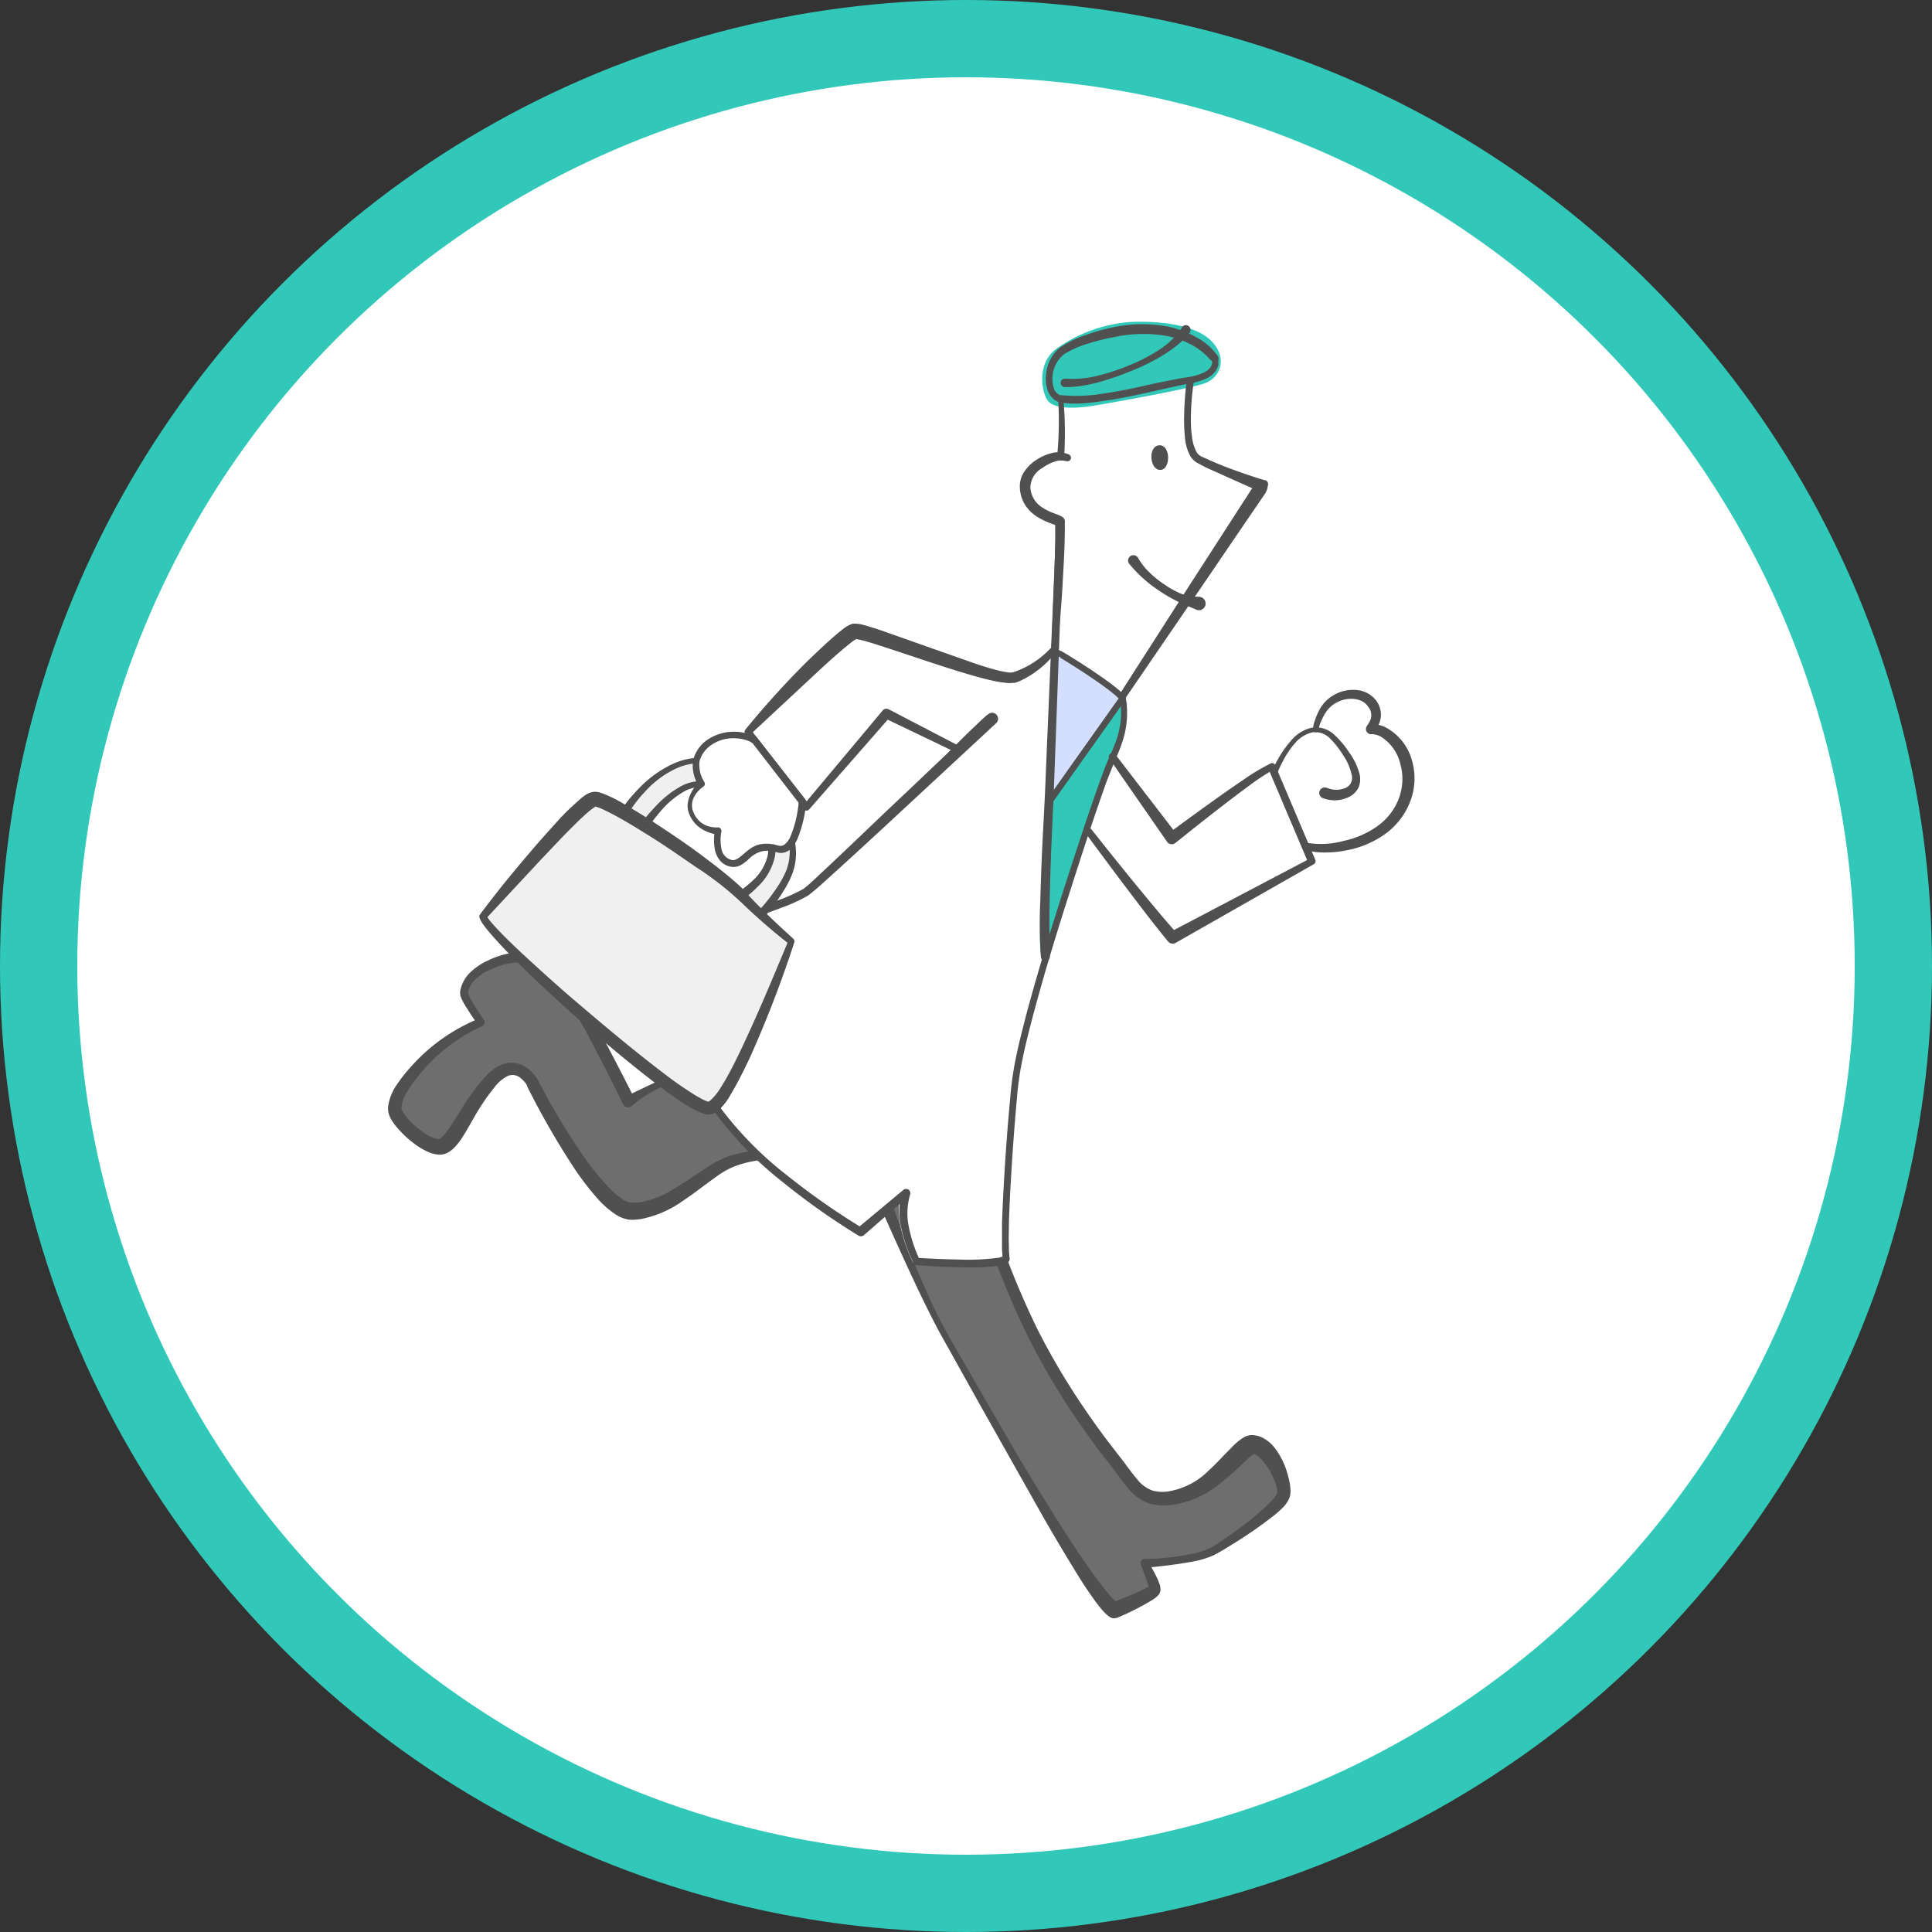<svg xmlns="http://www.w3.org/2000/svg" viewBox="0 0 250 250"><rect x="0" y="0" width="250" height="250" fill="#333333" stroke="none"/><defs><style>.cls-1{fill:#32c8b9;}.cls-2{fill:#fff;}.cls-3{fill:#6e6e6e;}.cls-4{fill:#505050;}.cls-5{fill:#d4dfff;}.cls-6{fill:none;stroke:#505050;stroke-linecap:round;stroke-linejoin:round;stroke-width:0.82px;}.cls-7{fill:#f0f0f0;}</style></defs><title>アセット 3</title><g id="レイヤー_2" data-name="レイヤー 2"><g id="img"><circle class="cls-1" cx="125" cy="125" r="125"/><circle class="cls-2" cx="125" cy="125" r="115"/><path class="cls-2" d="M182.45,98.43a6.73,6.73,0,0,0-3.39-4.19,4.39,4.39,0,0,0-.94-.27,2.34,2.34,0,0,0,.15-.27,2.85,2.85,0,0,0,.26-1.51,3.13,3.13,0,0,0-.56-1.41,3.48,3.48,0,0,0-2.54-1.37,4.9,4.9,0,0,0-2.72.56,4.63,4.63,0,0,0-2,1.91,8.8,8.8,0,0,0-.55,1.22,7.44,7.44,0,0,0-.29,1,1.66,1.66,0,0,0-.22,0,4.86,4.86,0,0,0-2.6,1.6,13.93,13.93,0,0,0-1.72,2.41c-.24.43-.47.86-.69,1.3l-.32.67-.15.34-.08.17a.89.89,0,0,0-.09.33.23.23,0,0,0,0,.16l0,0h0l4.37,8.55a.49.49,0,0,0,.25.22h0a8.44,8.44,0,0,0,2.69.33A13.48,13.48,0,0,0,174,110a12.61,12.61,0,0,0,4.88-2,9.19,9.19,0,0,0,3.33-4.18A8.18,8.18,0,0,0,182.45,98.43Zm-5-4.55h0Z"/><path class="cls-3" d="M125.27,150a131.27,131.27,0,0,0,8.3,22.46A97.21,97.21,0,0,0,144,188.7c2.84,3.58,3.64,6.08,8.47,5s8.07-6.75,9.58-6.75c2.26,0,4.26,4.77,4,6.41s-6.94,6.13-9.15,7.38-8.82,1.6-8.82,1.6,1.48,2.79,1.3,3.41-5.16,2.67-5.16,2.67c-3.18-1.88-17.23-27.35-21.61-35-4-7-8.81-19.79-8.81-19.79Z"/><path class="cls-4" d="M125.72,149.19a3,3,0,0,1,.43.72c0,.13.1.28.13.39l0,.17.19.71.4,1.41c.27.94.56,1.88.85,2.82.59,1.87,1.23,3.74,1.89,5.59a109,109,0,0,0,4.56,10.85A91,91,0,0,0,140.14,182c1.1,1.63,2.24,3.23,3.43,4.78l1.82,2.35c.6.8,1.17,1.61,1.77,2.3a4.45,4.45,0,0,0,2,1.46,5.18,5.18,0,0,0,2.51,0,9.49,9.49,0,0,0,4.71-2.58c.69-.63,1.35-1.32,2-2l1.06-1.08a8.26,8.26,0,0,1,1.32-1.12,3.63,3.63,0,0,1,.56-.29,3.16,3.16,0,0,1,.42-.11,2.37,2.37,0,0,1,.43,0,3.07,3.07,0,0,1,1.18.32,4.75,4.75,0,0,1,1.53,1.24,9.59,9.59,0,0,1,1.57,2.95,12,12,0,0,1,.42,1.59,5.94,5.94,0,0,1,.11.86,2.9,2.9,0,0,1-.1,1.08,4.15,4.15,0,0,1-1.1,1.54c-.38.37-.78.71-1.17,1a57.62,57.62,0,0,1-4.95,3.43c-.86.53-1.69,1.05-2.61,1.53a12.19,12.19,0,0,1-3,.87c-2,.36-4,.58-6,.76h0l.47-.83a18,18,0,0,1,1.21,2.15c.09.2.17.39.25.61a2.42,2.42,0,0,1,.19.83,1.06,1.06,0,0,1-.1.48,1.31,1.31,0,0,1-.13.23l-.12.13a2.52,2.52,0,0,1-.33.29,5.64,5.64,0,0,1-.57.38,35,35,0,0,1-4.37,2.2h0l-.06,0a.94.94,0,0,1-.85-.09,4.75,4.75,0,0,1-.94-.84c-.25-.28-.46-.55-.67-.82-.42-.55-.8-1.1-1.18-1.65-.75-1.1-1.45-2.22-2.13-3.35q-2.06-3.37-4-6.78L127,182.12l-3.83-6.86c-.63-1.14-1.29-2.28-1.91-3.45s-1.2-2.34-1.78-3.52c-2.29-4.74-4.4-9.53-6.56-14.35h0a.87.87,0,0,1,.46-1.14l.08,0,0,0C117.55,151.46,121.71,150.29,125.72,149.19Zm-.91,1.58c-3.64,1.34-7.13,2.58-10.75,3.72l.58-1.19h0a131.29,131.29,0,0,0,5.61,14.63,72.37,72.37,0,0,0,3.64,6.92l3.92,6.81,3.95,6.79q2,3.38,4.09,6.7c1.38,2.22,2.77,4.44,4.25,6.58.74,1.07,1.49,2.14,2.27,3.16.38.52.78,1,1.19,1.49a6.54,6.54,0,0,0,1.16,1.1l-.91-.07h0c1.44-.58,2.95-1.14,4.28-1.81l.44-.25.12-.09s0,0,0,0l-.06.11c-.05.15,0,.16,0,.18a1.07,1.07,0,0,0,0-.33c0-.16-.09-.34-.14-.52-.23-.71-.53-1.44-.81-2.17l0-.1a.54.54,0,0,1,.31-.69.51.51,0,0,1,.2,0h0a34.42,34.42,0,0,0,5.83-.62,10.17,10.17,0,0,0,2.67-.84c.81-.47,1.64-1,2.44-1.59a43.9,43.9,0,0,0,4.58-3.62c.35-.33.69-.66,1-1a3,3,0,0,0,.59-.87,2.89,2.89,0,0,0,0-.4,5.46,5.46,0,0,0-.13-.6,8.45,8.45,0,0,0-.48-1.23,8.36,8.36,0,0,0-1.44-2.14,2.63,2.63,0,0,0-.76-.6.59.59,0,0,0-.25-.06h.07l0,0-.1.05a6.68,6.68,0,0,0-.94.77l-1.06,1c-.73.68-1.5,1.37-2.32,2a12.64,12.64,0,0,1-5.77,2.68,7.53,7.53,0,0,1-3.36-.11,6.23,6.23,0,0,1-2.76-2c-.69-.8-1.25-1.62-1.84-2.4l-1.81-2.34c-1.21-1.6-2.36-3.22-3.47-4.88a91.17,91.17,0,0,1-6-10.35c-1.76-3.59-3.24-7.29-4.63-11q-1-2.79-2-5.63c-.31-.94-.61-1.89-.9-2.84l-.43-1.44-.2-.73,0-.18s0,0,0,0A.28.28,0,0,0,124.81,150.77Z"/><path class="cls-3" d="M102.58,149.36c-.51-.06-5.34-.29-8.52,1.19s-7.76,6.32-12.3,6.18S68.93,140,68.93,140s-2.11-3.69-5.23-.34-4.71,8.07-6.48,8.64-5.83-3-6.08-4.76,2.19-4.93,5-7.46a21.1,21.1,0,0,1,6.12-3.87s-2.11-2.94-2.18-3.64.5-2.51,3.29-3.76,4.91-1.13,5.77-.77,4.6,3.74,7.67,9.54,4.55,8.87,4.55,8.87,8.64-5.86,16.37-4.61Z"/><path class="cls-4" d="M103,149.69a.84.84,0,0,1-.34.19,1.07,1.07,0,0,1-.31,0h-1.14c-.44,0-.88,0-1.31.06a22.39,22.39,0,0,0-2.59.35,13.19,13.19,0,0,0-2.44.71,10.7,10.7,0,0,0-2.17,1.26c-1.43,1-2.84,2.14-4.38,3.16a14,14,0,0,1-5.3,2.31,6.48,6.48,0,0,1-.77.09,4.27,4.27,0,0,1-.87,0,4.42,4.42,0,0,1-1.67-.64,11.69,11.69,0,0,1-2.26-1.94,35.6,35.6,0,0,1-3.36-4.4,102.71,102.71,0,0,1-5.44-9.4l-.31-.61-.15-.3c0-.05-.07-.13,0-.1l-.06-.1a3.65,3.65,0,0,0-.72-.79,1.59,1.59,0,0,0-1.71-.31A4.87,4.87,0,0,0,64,140.68a22.88,22.88,0,0,0-1.53,2.09c-1,1.46-1.73,3-2.78,4.62a8,8,0,0,1-1,1.21,3.28,3.28,0,0,1-.78.57,2.29,2.29,0,0,1-1.15.24,4.27,4.27,0,0,1-1.67-.5,8.67,8.67,0,0,1-1.29-.78,12.81,12.81,0,0,1-2.16-1.94A8.24,8.24,0,0,1,50.7,145a4.46,4.46,0,0,1-.37-.79,2.55,2.55,0,0,1-.11-.51,4.13,4.13,0,0,1,0-.5,6.47,6.47,0,0,1,1.16-2.89,19,19,0,0,1,1.74-2.21,23.68,23.68,0,0,1,9-6.35h0l-.27.85c-.47-.65-.91-1.3-1.35-2-.22-.34-.43-.68-.63-1.06a4.66,4.66,0,0,1-.28-.65,1.88,1.88,0,0,1,0-.85,4.49,4.49,0,0,1,1.38-2.32,8.21,8.21,0,0,1,2.13-1.41,10.78,10.78,0,0,1,4.85-1.13,4.82,4.82,0,0,1,1.36.22,4.07,4.07,0,0,1,1.19.76,20.42,20.42,0,0,1,1.77,1.7,36.13,36.13,0,0,1,5.48,7.88c1.48,2.79,2.94,5.57,4.35,8.42h0l-1.11-.3c1.39-.65,2.68-1.28,4-1.89a39.89,39.89,0,0,1,4.09-1.61,27.51,27.51,0,0,1,4.31-1,17.57,17.57,0,0,1,4.47-.08h0a.57.57,0,0,1,.45.34v0C100,141.63,101.55,145.76,103,149.69Zm-.9-.67c-1.73-3.72-3.4-7.25-4.94-10.91l.46.36h0a14.18,14.18,0,0,0-4.17-.16,20.46,20.46,0,0,0-4.15.88,28.89,28.89,0,0,0-4,1.6,16.64,16.64,0,0,0-3.56,2.32.68.68,0,0,1-1-.06.44.44,0,0,1-.08-.11l-.07-.13h0c-1.36-2.81-2.8-5.61-4.26-8.39a34.5,34.5,0,0,0-5.21-7.62,18.59,18.59,0,0,0-1.63-1.58,3.55,3.55,0,0,0-.77-.54,3.16,3.16,0,0,0-1-.16,9.54,9.54,0,0,0-4.27.94,6.78,6.78,0,0,0-1.82,1.15,3.42,3.42,0,0,0-1.05,1.65.75.75,0,0,0,0,.32,2.37,2.37,0,0,0,.19.43c.16.32.36.65.56,1,.4.65.84,1.31,1.28,1.94a.56.56,0,0,1-.14.78l-.12.07h0a22.35,22.35,0,0,0-8.14,6.34,16.21,16.21,0,0,0-1.49,2.08,4.85,4.85,0,0,0-.78,2.07c0,.33.45,1.07,1,1.65a11.38,11.38,0,0,0,1.86,1.6,7.64,7.64,0,0,0,1,.58,2.47,2.47,0,0,0,.89.27.29.29,0,0,0,.14,0,1.12,1.12,0,0,0,.31-.22,5.5,5.5,0,0,0,.75-.86c1-1.36,1.87-3,2.93-4.48a22.15,22.15,0,0,1,1.72-2.2,6.4,6.4,0,0,1,2.41-1.89,3.31,3.31,0,0,1,1.77-.18,3.68,3.68,0,0,1,1.58.71,5.07,5.07,0,0,1,1.1,1.17l.12.18c.08.13.08.15.11.2l.16.3.31.58a88.05,88.05,0,0,0,5.53,9.09,33.4,33.4,0,0,0,3.28,4,9.62,9.62,0,0,0,1.84,1.51,2.39,2.39,0,0,0,.83.31h.47a5.46,5.46,0,0,0,.57,0,12,12,0,0,0,4.57-1.77c1.5-.87,2.93-1.92,4.49-2.9a12.91,12.91,0,0,1,2.54-1.3,14.52,14.52,0,0,1,2.76-.65,25.68,25.68,0,0,1,2.76-.23c.45,0,.91,0,1.37,0l.69,0,.35,0,.17,0a.31.31,0,0,0-.14,0A.35.35,0,0,0,102.13,149Z"/><path class="cls-2" d="M163.59,62.92a.46.46,0,0,0-.28-.28,86.17,86.17,0,0,1-8.18-3.45c-1.47-.82-1.28-6.19-.81-9.5l3.05-2.64a.45.45,0,0,0,.09-.58c-.07-.12-1.8-2.86-6.66-3.83s-12,1.22-13.93,2.79a5.26,5.26,0,0,0-1.61,4.73,2.48,2.48,0,0,0,1.53,2.07h0a.78.78,0,0,0,0,.16c.19,1.77.87,4.75.39,6.56l-1.17.28a5.11,5.11,0,0,0-3.38,3.16c-.95,2.56,4.23,5,4.37,5.08l-.59,16.11a16.64,16.64,0,0,1-5.41,4c-1.71.52-13.1-3.56-20.3-6.19a.45.45,0,0,0-.46.09L96.4,94.27a.46.46,0,0,0-.05.61l7.57,9.73a.46.46,0,0,0,.35.17h0a.44.44,0,0,0,.34-.16l10.15-11.83,8.67,4.33c-2.39,2.26-5.65,5.4-10.12,9.74-4.17,4-7.78,7.54-8.77,8.35-2,1.68-16.93,5.77-24.51,7.7a.45.45,0,0,0-.31.26.49.49,0,0,0,0,.41c.07.12,7.35,12.67,13,20.56s18.15,15.34,18.28,15.42a.44.44,0,0,0,.52-.05l4.87-4.17c-.47,3.67,1.61,7.71,1.71,7.9a.47.47,0,0,0,.37.25c1.61.11,4.29.27,6.7.27s4.75-.17,5.2-.75a.68.68,0,0,0,.11-.63c-.38-1.14.46-16.36,1.27-22.94.72-5.92,5.78-21.71,5.84-21.87s5.12-16.33,6.91-20.18A18.39,18.39,0,0,0,146,89.76l17.53-26.45A.45.45,0,0,0,163.59,62.92ZM136.16,50a4.4,4.4,0,0,1,1.29-3.87c1.74-1.43,8.51-3.52,13.17-2.6a10,10,0,0,1,5.84,3.11L153.67,49c-1.58.42-13.91,3.26-16.58,2.33A1.67,1.67,0,0,1,136.16,50Z"/><path class="cls-5" d="M136.32,84.31s8.86,5.85,9.64,6.76l-10.44,13.07Z"/><path class="cls-1" d="M135.71,103.37c.53-.38,9.59-12.45,9.59-12.45a12.4,12.4,0,0,1-.53,4.85c-.38,1-2.56,6.53-4.46,12.37-2.23,6.84-4.94,15.76-5.45,15.64C133.9,123.55,135.71,103.37,135.71,103.37Z"/><path class="cls-1" d="M141,52.58c-1.79.25-4.57.4-5.41-.73s-1.45-4.79,1.06-6.69a18.84,18.84,0,0,1,9.68-3.5c3.19-.14,7.57.22,9.89,2s2.34,4.57,0,5.81C154.86,50.17,142.79,52.32,141,52.58Z"/><path class="cls-4" d="M169.87,94.45a5.14,5.14,0,0,1,.32-1.35,8.29,8.29,0,0,1,.53-1.23,4.75,4.75,0,0,1,2-2,4.9,4.9,0,0,1,2.75-.59,3.56,3.56,0,0,1,2.62,1.39,3.15,3.15,0,0,1,.58,1.46,2.92,2.92,0,0,1-.25,1.58,4.86,4.86,0,0,1-.36.64l-.09.13s-.05.13,0-.08v-.06a1.16,1.16,0,0,0,0-.17.66.66,0,0,0-.22-.35.57.57,0,0,0-.25-.12h.18a4.51,4.51,0,0,1,1.46.34,6.88,6.88,0,0,1,3.54,4.27,8.33,8.33,0,0,1-.24,5.51,9.3,9.3,0,0,1-3.42,4.25,12.51,12.51,0,0,1-5,2,12.91,12.91,0,0,1-2.64.24,8.8,8.8,0,0,1-2.69-.39h0a.49.49,0,0,1-.25-.22l-4.37-8.55h0l0,0a.23.23,0,0,1,0-.16.89.89,0,0,1,.09-.33l.08-.17.15-.34.32-.67c.22-.44.45-.87.69-1.3a13.93,13.93,0,0,1,1.72-2.41,4.86,4.86,0,0,1,2.6-1.6,3.43,3.43,0,0,1,2.95.92,11.8,11.8,0,0,1,1.92,2.29,8.27,8.27,0,0,1,1.33,2.75,2.84,2.84,0,0,1-.11,1.74,2.67,2.67,0,0,1-1.28,1.27,4.23,4.23,0,0,1-3.35.14.71.71,0,0,1,.48-1.34l.05,0,0,0A3,3,0,0,0,174,102a1.41,1.41,0,0,0,.9-1.75,7,7,0,0,0-1.06-2.47,12,12,0,0,0-1.7-2.19,2.68,2.68,0,0,0-2.33-.82,4.15,4.15,0,0,0-2.22,1.38A11.14,11.14,0,0,0,166,98.51a11.56,11.56,0,0,0-.61,1.28l-.27.65-.12.33-.05.17s0,.14,0,0l0-.21h0l4.37,8.54-.25-.22h0a11.07,11.07,0,0,0,4.77-.23,11.76,11.76,0,0,0,4.37-1.9,7.79,7.79,0,0,0,2.81-3.62,7.26,7.26,0,0,0,.17-4.49,5.7,5.7,0,0,0-2.56-3.52,2.74,2.74,0,0,0-1-.29h-.33a.61.61,0,0,1-.29-.14.58.58,0,0,1-.24-.38,1.42,1.42,0,0,1,0-.19V94.2c0-.11.05-.14.06-.18l.05-.08.06-.1.09-.13a3.79,3.79,0,0,0,.26-.47,1.65,1.65,0,0,0-.24-1.77c-.69-1.14-2.52-1.32-3.87-.67a3.75,3.75,0,0,0-1.69,1.49,7.21,7.21,0,0,0-.55,1.07,5.43,5.43,0,0,0-.35,1.09l0,.08a.33.33,0,0,1-.65-.08Z"/><path class="cls-4" d="M136.07,83.53l.3-7.6c.09-2.53.19-5.09.17-7.57,0-.14,0-.3,0-.43a.57.57,0,0,0,0-.16v0a.31.31,0,0,0,.08.15.13.13,0,0,0,.06.07h0l-.29-.11-.45-.17a8.74,8.74,0,0,1-1.84-.91,5,5,0,0,1-1.52-1.58,4.51,4.51,0,0,1-.61-2.12,3.36,3.36,0,0,1,.67-2.21,5.54,5.54,0,0,1,1.57-1.45,6.25,6.25,0,0,1,1.93-.82,3.21,3.21,0,0,1,2.22.22.46.46,0,0,1,.17.62.47.47,0,0,1-.54.21l-.06,0a2.38,2.38,0,0,0-1.5.08,5.29,5.29,0,0,0-1.51.78A3,3,0,0,0,133.33,63a3.24,3.24,0,0,0,1.5,2.64,7.34,7.34,0,0,0,1.56.78l.45.17a3.3,3.3,0,0,1,.57.27l.11.09.06,0,.08.12a.91.91,0,0,1,.13.26v.1a1.38,1.38,0,0,1,0,.31c0,.19,0,.35,0,.52,0,2.6-.17,5.11-.31,7.66s-.38,5.07-.58,7.6a.46.46,0,0,1-.91-.06Z"/><path class="cls-4" d="M137.5,67.51l-.38,14.09-.51,14.09-.26,7-.31,7c-.17,4.67-.34,9.43-.19,14v.06a.58.58,0,0,1-1.16.08,60.75,60.75,0,0,1-.08-7.13c.06-2.35.15-4.7.25-7l.36-7,.29-7,1.19-28.16a.41.41,0,0,1,.42-.39A.4.4,0,0,1,137.5,67.51Z"/><path class="cls-4" d="M154.49,49.32a32,32,0,0,0-.39,4.79,15.55,15.55,0,0,0,.14,2.37,5.34,5.34,0,0,0,.65,2.11,1.64,1.64,0,0,0,.77.57l1.09.49c.73.32,1.48.62,2.23.91,1.51.56,3.05,1.09,4.59,1.56h0a.5.5,0,0,1,.52.48.49.49,0,0,1,0,.12l-.12.58a3,3,0,0,1-.49.89l-.57.84-1.15,1.68-2.28,3.35-4.57,6.71-9.17,13.41a.45.45,0,0,1-.63.12.46.46,0,0,1-.13-.62L153.75,76l4.41-6.83,2.2-3.41,1.1-1.7.55-.85a2.57,2.57,0,0,1,.63-.8L163,63.6h0l-4.49-2c-.74-.34-1.49-.67-2.23-1-.37-.18-.74-.37-1.1-.57a2.71,2.71,0,0,1-1.1-.92,6.08,6.08,0,0,1-.75-2.52,23,23,0,0,1-.11-2.49,44.83,44.83,0,0,1,.34-4.91.45.45,0,0,1,.5-.4.46.46,0,0,1,.4.51h0Z"/><path class="cls-4" d="M137.62,51.91a47.57,47.57,0,0,1,.08,7.16.46.46,0,1,1-.91,0h0v0a47.07,47.07,0,0,0,.16-7h0a.33.33,0,0,1,.31-.36A.34.34,0,0,1,137.62,51.91Z"/><path class="cls-4" d="M136.93,52a2.45,2.45,0,0,1-1.4-1.61,4.64,4.64,0,0,1-.16-2A5,5,0,0,1,137.13,45a12.83,12.83,0,0,1,3.35-1.64,25.84,25.84,0,0,1,3.52-1,18.14,18.14,0,0,1,7.34-.06,13.34,13.34,0,0,1,3.47,1.34,8.11,8.11,0,0,1,2.84,2.52.22.22,0,0,1,0,.11c.07.2,0,.33,0,.48a3,3,0,0,1,0,.43,2,2,0,0,1-.32.78,3,3,0,0,1-1.19,1,9.38,9.38,0,0,1-2.75.76c-1.78.37-3.56.79-5.35,1.18s-3.59.77-5.42,1a25.69,25.69,0,0,1-2.78.31,13.61,13.61,0,0,1-1.43,0l-.74-.06A3.24,3.24,0,0,1,136.93,52Zm.3-.88a19.72,19.72,0,0,0,5.23-.15c1.79-.25,3.58-.59,5.37-1s3.57-.76,5.39-1.1a8.54,8.54,0,0,0,2.53-.65,2.18,2.18,0,0,0,.89-.71,1.44,1.44,0,0,0,.2-.48.71.71,0,0,0,0-.25c0-.08-.12-.18-.12-.19l0,.1a8.35,8.35,0,0,0-2.53-2.07,11.46,11.46,0,0,0-3.19-1.14,17.88,17.88,0,0,0-6.83.14,27.66,27.66,0,0,0-3.37.84,12.75,12.75,0,0,0-3.09,1.36,4,4,0,0,0-1.49,2.69,3.73,3.73,0,0,0,.1,1.57A1.46,1.46,0,0,0,137.23,51.16Z"/><path class="cls-4" d="M136.63,84.39a12.43,12.43,0,0,1-4.72,3.76l-.37.14-.19.07-.26,0a2.93,2.93,0,0,1-.88,0,12.07,12.07,0,0,1-1.52-.23c-1-.21-1.93-.46-2.87-.73-3.77-1.09-7.44-2.39-11.13-3.59-.91-.3-1.84-.6-2.75-.86l-.67-.17c-.19,0-.48-.1-.5-.1.22-.07,0,0-.2.15a6.25,6.25,0,0,0-.54.4c-1.47,1.16-2.91,2.49-4.33,3.8L97.14,95h0l0-.6,7.57,9.73h0l-.7,0,10.23-12.22h0l0,0a.62.62,0,0,1,.75-.13l9.43,4.91a.46.46,0,0,1,.19.62.47.47,0,0,1-.6.2l-9.59-4.6.77-.15h0l-10.51,12h0a.45.45,0,0,1-.64,0l-.06-.06h0L96.46,95a.45.45,0,0,1,0-.6h0a115.59,115.59,0,0,1,7.86-8.69c1.42-1.36,2.8-2.71,4.37-4,.21-.16.41-.33.65-.5a4.54,4.54,0,0,1,.42-.26,1.83,1.83,0,0,1,.34-.16,1.48,1.48,0,0,1,.33-.09h.27a4.25,4.25,0,0,1,1,.16c.27.07.52.14.76.22,1,.29,1.89.61,2.82.94l11,3.88c.91.3,1.83.59,2.73.82a11.47,11.47,0,0,0,1.32.27,1.83,1.83,0,0,0,1.05-.09,11.78,11.78,0,0,0,4.55-3v0a.46.46,0,0,1,.67.62Z"/><path class="cls-2" d="M143.93,97.85l7.74,10.6s11-8.5,12.89-9.22l5.2,12.26-18,9.85C148,117,140.9,107.6,140.9,107.6"/><path class="cls-4" d="M144.3,97.59l8,10.4-1.1-.15q3.2-2.37,6.43-4.67c1.08-.77,2.17-1.53,3.27-2.27a27.47,27.47,0,0,1,3.5-2.1h0A.42.42,0,0,1,165,99h0v0l5.2,12.26h0a.45.45,0,0,1-.2.57h0L152.14,122h0a.78.78,0,0,1-1-.18c-1.87-2.28-3.64-4.61-5.4-6.94s-3.5-4.68-5.22-7a.45.45,0,0,1,.72-.55q2.72,3.44,5.48,6.83c1.85,2.25,3.7,4.51,5.62,6.67l-1-.18,18.16-9.55-.2.57h0l-5.2-12.26.58.25h0a27.75,27.75,0,0,0-3.2,2.13c-1.06.77-2.11,1.57-3.16,2.38-2.09,1.61-4.16,3.25-6.21,4.9a.75.75,0,0,1-1.07-.11l0,0-7.48-10.79a.45.45,0,0,1,.11-.63A.46.46,0,0,1,144.3,97.59Z"/><path class="cls-4" d="M145.67,90.24a11.68,11.68,0,0,1-.38,5.58,23.34,23.34,0,0,1-1,2.55c-.33.82-.65,1.66-1,2.5-1.22,3.37-2.35,6.79-3.46,10.21-2.22,6.85-4.41,13.71-6.24,20.65-.46,1.74-.9,3.48-1.26,5.23a40.34,40.34,0,0,0-.75,5.29c-.33,3.57-.58,7.16-.79,10.75-.1,1.8-.19,3.59-.24,5.38,0,.9-.05,1.8,0,2.68,0,.44,0,.9.05,1.3l0,.14,0,.11a.73.73,0,0,1,0,.54.94.94,0,0,1-.26.29,2.28,2.28,0,0,1-.82.31,29.21,29.21,0,0,1-5.5.22c-1.81,0-3.61-.14-5.42-.26h0a.44.44,0,0,1-.37-.25,18.85,18.85,0,0,1-.94-2.18,20,20,0,0,1-.65-2.29,9.7,9.7,0,0,1,.1-4.84h0l.88.59-5.86,5.12h0a.62.62,0,0,1-.72,0,92.38,92.38,0,0,1-9.88-7,47,47,0,0,1-8.5-8.69c-2.34-3.29-4.51-6.67-6.64-10.08s-4.19-6.86-6.2-10.34h0a.47.47,0,0,1,.17-.63l.1,0q7-2,13.92-4.26c2.3-.76,4.59-1.54,6.83-2.42A21.48,21.48,0,0,0,104,115c.85-.67,1.77-1.57,2.64-2.38,3.54-3.31,7-6.68,10.54-10l5.26-5L125.08,95l1.32-1.26.66-.63.34-.31a3.78,3.78,0,0,1,.57-.45.76.76,0,0,1,1.05.23.77.77,0,0,1-.12,1l-.31.29-10.47,9.71c-3.56,3.3-7.12,6.61-10.73,9.87-.92.82-1.75,1.62-2.82,2.43a21,21,0,0,1-3.4,1.56c-2.28.88-4.59,1.64-6.91,2.39-4.63,1.49-9.29,2.87-14,4.23l.27-.67h0q3,5.18,6.26,10.27c2.15,3.38,4.34,6.74,6.67,10a46.22,46.22,0,0,0,8.36,8.41,92.89,92.89,0,0,0,9.79,6.85l-.72.06h0l6-5a.55.55,0,0,1,.78.06.59.59,0,0,1,.11.51v0h0a8.5,8.5,0,0,0-.16,4.29A18,18,0,0,0,119,163l-.37-.24h0c1.79.11,3.59.19,5.38.22a29.49,29.49,0,0,0,5.27-.24,1.66,1.66,0,0,0,.44-.15s0,0,0,.05a.26.26,0,0,0,0,.21l0-.22,0-.19a11.4,11.4,0,0,1-.06-1.41c0-.91,0-1.81,0-2.72.06-1.8.15-3.6.25-5.41.21-3.6.47-7.19.81-10.78a41.3,41.3,0,0,1,.77-5.4c.37-1.78.82-3.53,1.27-5.27,1.86-7,4.06-13.85,6.29-20.7,1.12-3.42,2.25-6.84,3.49-10.24.31-.85.63-1.69,1-2.54a22.47,22.47,0,0,0,1-2.46,10.79,10.79,0,0,0,.38-5.09v0a.46.46,0,0,1,.36-.53A.44.44,0,0,1,145.67,90.24Z"/><path class="cls-6" d="M137,84.54c.13,0,7.16,4.32,8.27,5.81l-9.55,13.47"/><path class="cls-7" d="M80,106.46a19.29,19.29,0,0,1,5.64-6.4c3.35-2.25,7.5-2.7,12.24,1.55s5.7,8.84,3.85,12.24a22.4,22.4,0,0,1-4.22,5.51l-3.12-2.51s6.57-3.55,5.33-7.87c-1.55-5.39-5.4-7.61-9.29-7.51s-7.84,6.58-7.84,6.58Z"/><path class="cls-4" d="M79.38,106.59a1.44,1.44,0,0,1,.25-.72l.19-.28.39-.57c.26-.37.53-.74.81-1.1a22.22,22.22,0,0,1,1.81-2.06,14.4,14.4,0,0,1,4.5-3.13,8.66,8.66,0,0,1,5.48-.42,12.47,12.47,0,0,1,4.8,2.63,17.83,17.83,0,0,1,3.65,4,10.14,10.14,0,0,1,1.74,5.24,7.86,7.86,0,0,1-.44,2.8,13.67,13.67,0,0,1-1.27,2.47,23.12,23.12,0,0,1-3.43,4.31.58.58,0,0,1-.74,0l0,0h0L94,117.31a.6.6,0,0,1-.09-.83.5.5,0,0,1,.18-.15h0A15.55,15.55,0,0,0,97.34,114a6.32,6.32,0,0,0,2-3.3,3.51,3.51,0,0,0-.17-1.86,11.14,11.14,0,0,0-.73-1.9A9.2,9.2,0,0,0,96,103.72a8.09,8.09,0,0,0-3.6-1.69,9.7,9.7,0,0,0-2-.18,4.4,4.4,0,0,0-1.84.55,11.28,11.28,0,0,0-3.1,2.6,19.94,19.94,0,0,0-2.36,3.36h0a.56.56,0,0,1-.76.23h0l0,0C81.26,108,80.27,107.26,79.38,106.59Zm1.15-.27a21.32,21.32,0,0,1,2.33,1.23l-.81.2h0a28.5,28.5,0,0,1,2.72-3.34,13.2,13.2,0,0,1,3.4-2.7,5.14,5.14,0,0,1,2.17-.61,9.39,9.39,0,0,1,2.18.17,9,9,0,0,1,4,1.83,10.26,10.26,0,0,1,2.7,3.41,12.85,12.85,0,0,1,.82,2,4.5,4.5,0,0,1,.24,2.28,7.48,7.48,0,0,1-2.16,3.88,16.63,16.63,0,0,1-3.43,2.69h0l.1-1,3.11,2.52h-.77a21.83,21.83,0,0,0,3.38-4,12.46,12.46,0,0,0,1.24-2.25,6.86,6.86,0,0,0,.44-2.46,9.34,9.34,0,0,0-1.53-4.84,16.29,16.29,0,0,0-3.46-3.91A11.77,11.77,0,0,0,92.63,99a7.7,7.7,0,0,0-5,.38,12.54,12.54,0,0,0-4.17,3.07,17.05,17.05,0,0,0-1.63,2c-.24.36-.48.73-.7,1.11l-.32.57-.16.29C80.52,106.66,80.66,106.42,80.53,106.32Z"/><path class="cls-4" d="M154,43c-.06.07-.23.29-.35.42a5.66,5.66,0,0,1-.4.44c-.28.27-.57.52-.87.77a16.76,16.76,0,0,1-1.85,1.31,26.25,26.25,0,0,1-4,2,37.44,37.44,0,0,1-4.21,1.48,20.52,20.52,0,0,1-2.2.48,12.39,12.39,0,0,1-2.32.19.55.55,0,0,1,0-1.1h.07a13.24,13.24,0,0,0,4.21-.38,28.84,28.84,0,0,0,4.12-1.37,22.24,22.24,0,0,0,3.83-2,9.88,9.88,0,0,0,3-3,.61.61,0,0,1,1,.62l0,.07Z"/><path class="cls-4" d="M150.13,60.81c-1.38,0-1.62-3.1-.12-3.19S151.52,60.81,150.13,60.81Z"/><path class="cls-4" d="M147.29,72.23a7.88,7.88,0,0,0,1.47,1.86,12.73,12.73,0,0,0,1.9,1.53,12,12,0,0,0,2.11,1.18,6.75,6.75,0,0,0,2.36.42.89.89,0,0,1,.88.87.87.87,0,0,1-.87.87,1,1,0,0,1-.35-.07c-.85-.38-1.64-.69-2.45-1.08a18.35,18.35,0,0,1-2.26-1.32,17.07,17.07,0,0,1-3.93-3.5h0a.69.69,0,1,1,1.09-.84A.24.24,0,0,1,147.29,72.23Z"/><path class="cls-7" d="M77,103.41c1.87-.15,15.94,9.29,18.88,12.39a82.62,82.62,0,0,0,6.55,6S94.69,143,91.83,143.41,63.32,121.34,62.52,118.6C62.52,118.6,75.09,103.55,77,103.41Z"/><path class="cls-4" d="M76.88,102.46a2.23,2.23,0,0,1,.83.12,5.81,5.81,0,0,1,.55.2c.34.14.65.29,1,.44.62.31,1.21.64,1.79,1,1.16.67,2.29,1.37,3.41,2.09,2.22,1.45,4.42,2.92,6.54,4.52,1.07.8,2.12,1.61,3.15,2.46q.78.63,1.53,1.32c.25.23.49.48.74.74L97,116c1.78,1.9,3.7,3.7,5.64,5.46h0a.44.44,0,0,1,.14.49v0a148.76,148.76,0,0,1-5.67,14.74c-.56,1.2-1.14,2.39-1.78,3.57-.32.59-.65,1.17-1,1.75a7.92,7.92,0,0,1-1.4,1.71,2.59,2.59,0,0,1-.65.39,1.65,1.65,0,0,1-1,.06,5,5,0,0,1-1.11-.43,16.85,16.85,0,0,1-1.77-1c-1.13-.74-2.19-1.52-3.25-2.32-4.2-3.2-8.2-6.61-12.1-10.15-1.94-1.77-3.88-3.55-5.74-5.41-.94-.93-1.86-1.87-2.76-2.84-.45-.49-.9-1-1.32-1.49-.21-.26-.43-.53-.63-.81a3.71,3.71,0,0,1-.56-1h0a.38.38,0,0,1,.06-.37l0,0c2.1-2.82,4.32-5.54,6.61-8.21,1.14-1.35,2.32-2.65,3.54-4q.9-1,1.89-1.89c.33-.31.67-.61,1-.91.19-.15.38-.3.6-.45A2.35,2.35,0,0,1,76.88,102.46Zm.15,1.9c.21,0,0,0-.14.11s-.3.21-.46.34c-.31.25-.63.53-.94.82-.63.57-1.23,1.19-1.85,1.8-1.22,1.23-2.4,2.51-3.61,3.77l-7.16,7.69.08-.42h0a4.07,4.07,0,0,0,.46.68c.19.24.4.48.62.72.43.47.88.94,1.34,1.4.92.92,1.87,1.81,2.83,2.7,1.92,1.76,3.86,3.52,5.84,5.22,4,3.41,8,6.79,12.14,9.92,1,.77,2.09,1.53,3.17,2.22a16.92,16.92,0,0,0,1.61.95,3.84,3.84,0,0,0,.72.28c.1,0,0,0,0,0a.86.86,0,0,0,.18-.12A6.55,6.55,0,0,0,93,141.14c.35-.52.67-1.07,1-1.63.63-1.12,1.21-2.28,1.77-3.45,2.24-4.7,4.25-9.54,6.26-14.37l.14.51h0a76.33,76.33,0,0,1-6-5.19A40.49,40.49,0,0,0,90,112.16c-2.15-1.48-4.32-3-6.54-4.35-1.1-.69-2.22-1.37-3.35-2-.56-.31-1.13-.62-1.7-.89-.28-.14-.56-.27-.84-.38a3.43,3.43,0,0,0-.38-.13C77.07,104.36,76.93,104.36,77,104.36Z"/><path class="cls-2" d="M97.66,95.8a5.61,5.61,0,0,0-4.06-.54,4.72,4.72,0,0,0-3.45,2.9,4.43,4.43,0,0,0,.6,3.3s-2.3,1.8-1.25,4A3.94,3.94,0,0,0,93,107.5s-.7,3.45,1.44,4.15,2.35-3,6.3-1.8c2.58.75,3.18-6.12,3.18-6.12Z"/><path class="cls-4" d="M97.36,96.14s0,0,0,0h0l0,0-.07,0L97.13,96l-.32-.14a5.31,5.31,0,0,0-.68-.2,5.57,5.57,0,0,0-1.41-.13,5,5,0,0,0-2.66.86,3.69,3.69,0,0,0-1.55,2.16,4.08,4.08,0,0,0,.62,2.62h0l.05.11a.42.42,0,0,1-.15.5,3.68,3.68,0,0,0-1.28,1.48,2.27,2.27,0,0,0,0,1.89A3.12,3.12,0,0,0,91,106.63a3.4,3.4,0,0,0,1.9.43h0a.45.45,0,0,1,.45.45v.08a5.67,5.67,0,0,0,0,2.21,1.76,1.76,0,0,0,1.17,1.43c1.14.5,2.07-1.76,4-2a4.31,4.31,0,0,1,1.34,0c.22,0,.43.08.64.13a2.26,2.26,0,0,0,.5.1c.5,0,1-.56,1.29-1.23a15.16,15.16,0,0,0,1.07-4.52h0l.1.32Zm.61-.67,6.26,8a.48.48,0,0,1,.09.32h0a15.92,15.92,0,0,1-1.16,4.83,4.4,4.4,0,0,1-.74,1.13,1.87,1.87,0,0,1-1.4.62,1.76,1.76,0,0,1-.4-.06l-.29-.07a3.45,3.45,0,0,0-.54-.11,3.49,3.49,0,0,0-1.07,0,3.64,3.64,0,0,0-1.85,1.05,5.41,5.41,0,0,1-1.06.79,2,2,0,0,1-1.5.12,2.35,2.35,0,0,1-1.21-.82,3.2,3.2,0,0,1-.58-1.26,6.64,6.64,0,0,1,0-2.59L93,108h0a5,5,0,0,1-2.24-.76,4,4,0,0,1-1.52-1.78,3.08,3.08,0,0,1-.27-1.17,3.92,3.92,0,0,1,.23-1.18,5.7,5.7,0,0,1,1.32-2l-.1.6h0a5,5,0,0,1-.75-3.27,4.55,4.55,0,0,1,1.93-2.75,6,6,0,0,1,3.14-1,6.55,6.55,0,0,1,1.65.15,7.36,7.36,0,0,1,.8.24l.39.16.19.1.09,0,0,0h0Z"/></g></g></svg>